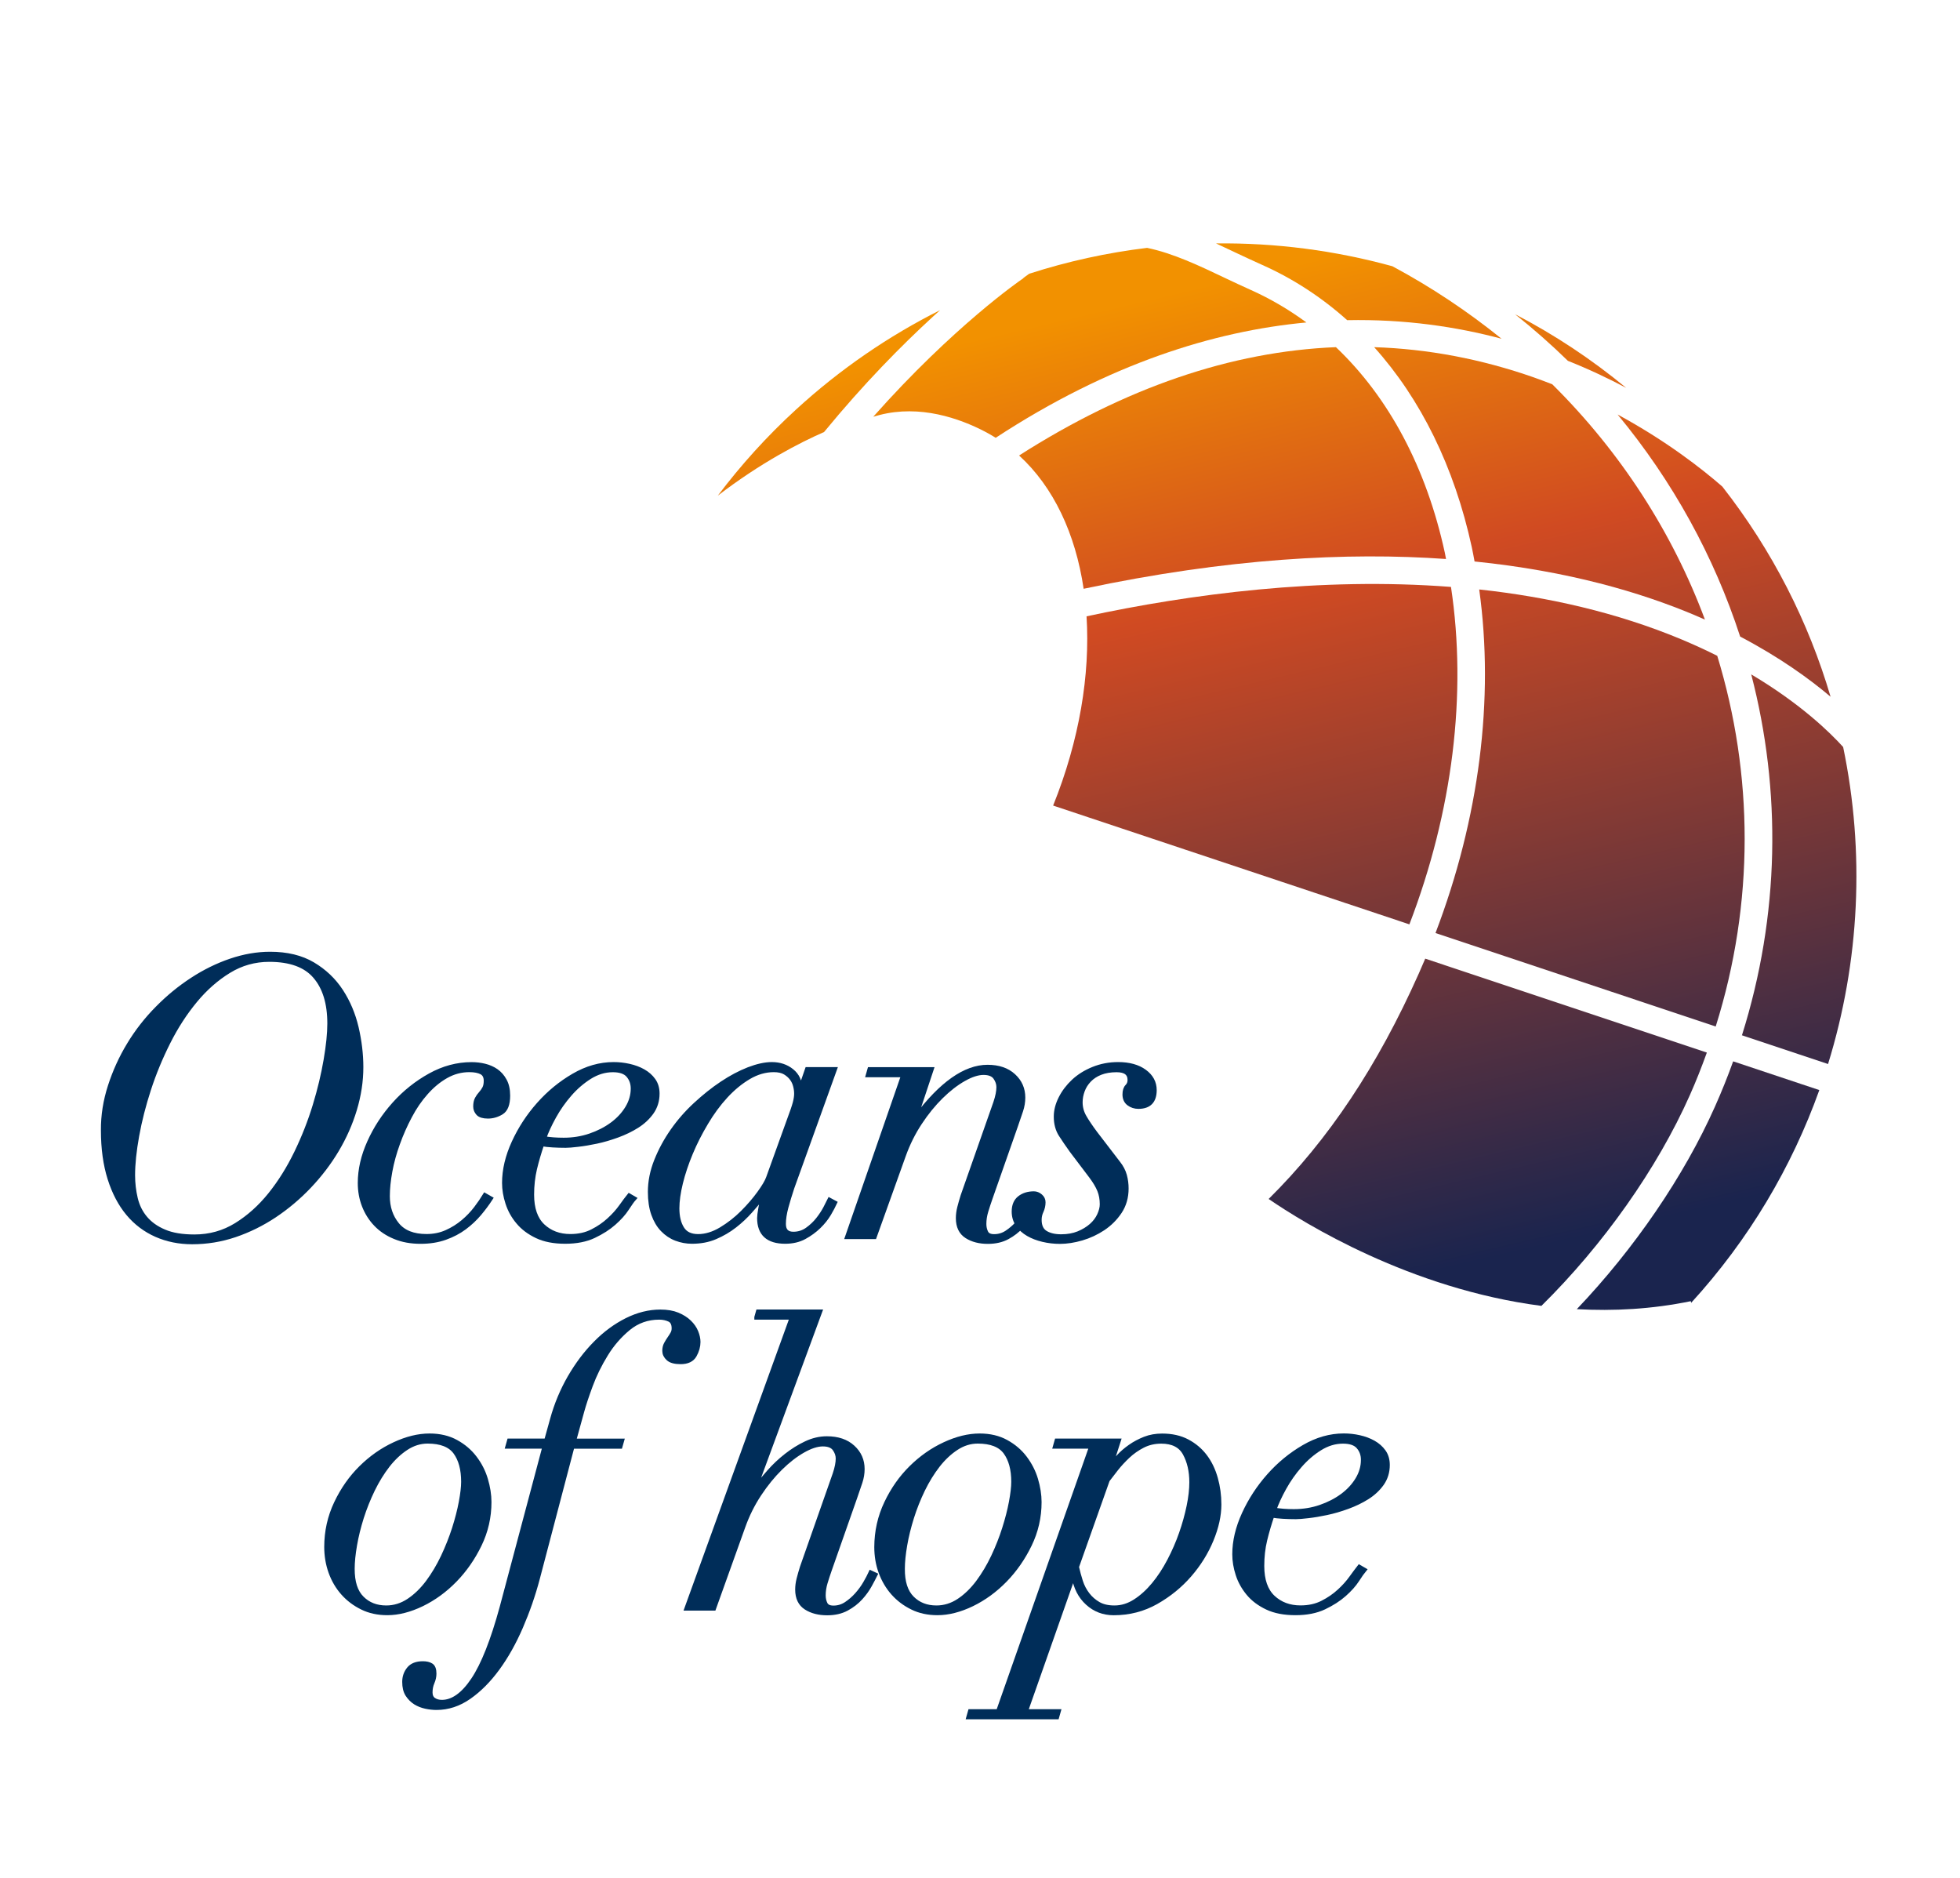 <?xml version="1.0" encoding="UTF-8"?>
<!-- Generator: Adobe Illustrator 26.3.1, SVG Export Plug-In . SVG Version: 6.00 Build 0)  -->
<svg xmlns="http://www.w3.org/2000/svg" xmlns:xlink="http://www.w3.org/1999/xlink" version="1.1" id="Lag_1" x="0px" y="0px" viewBox="0 0 316.67 303.33" style="enable-background:new 0 0 316.67 303.33;" xml:space="preserve">
<style type="text/css">
	.st0{fill-rule:evenodd;clip-rule:evenodd;fill:url(#SVGID_1_);}
	.st1{fill-rule:evenodd;clip-rule:evenodd;fill:url(#SVGID_00000104690622567916387070000009753673981725254021_);}
	.st2{fill-rule:evenodd;clip-rule:evenodd;fill:url(#SVGID_00000034774708232215705090000007767743101870922409_);}
	.st3{fill-rule:evenodd;clip-rule:evenodd;fill:url(#SVGID_00000135675937423899790260000007979602584039582617_);}
	.st4{fill-rule:evenodd;clip-rule:evenodd;fill:url(#SVGID_00000108273871300384019180000005681763089383251901_);}
	.st5{fill-rule:evenodd;clip-rule:evenodd;fill:url(#SVGID_00000067228150221771839940000017244771292992275133_);}
	.st6{fill-rule:evenodd;clip-rule:evenodd;fill:url(#SVGID_00000152242383012544194520000010559023548712530333_);}
	.st7{fill-rule:evenodd;clip-rule:evenodd;fill:url(#SVGID_00000106852813300496845310000003390023409497406138_);}
	.st8{fill-rule:evenodd;clip-rule:evenodd;fill:url(#SVGID_00000124881761164695822080000003860976238076850832_);}
	.st9{fill-rule:evenodd;clip-rule:evenodd;fill:url(#SVGID_00000171712517224192373450000011167612434701818558_);}
	.st10{fill-rule:evenodd;clip-rule:evenodd;fill:url(#SVGID_00000098939521250949237640000006614304069588790920_);}
	.st11{fill-rule:evenodd;clip-rule:evenodd;fill:url(#SVGID_00000157273135702394003240000012106359022481985962_);}
	.st12{fill:#002D59;stroke:#002D59;stroke-width:0.75;stroke-miterlimit:10;}
</style>
<g>
	<linearGradient id="SVGID_1_" gradientUnits="userSpaceOnUse" x1="174.017" y1="50.913" x2="211.296" y2="210.195">
		<stop offset="0" style="stop-color:#F29100"></stop>
		<stop offset="0.312" style="stop-color:#D04A22"></stop>
		<stop offset="1" style="stop-color:#1A244E"></stop>
	</linearGradient>
	<path class="st0" d="M202.07,46.83c-1.38-0.62-2.79-1.28-4.2-1.95c-4.13-1.97-8.37-3.98-12.54-4.84   c-6.44,0.78-12.82,2.17-19.05,4.18c-0.62,0.42-0.92,0.69-0.92,0.68l-0.14,0.14l-0.17,0.11c-0.12,0.08-10.98,7.54-23.96,22.17   l1.01-0.28c6.54-1.69,12.89,0.52,17.05,2.69c0.59,0.31,1.16,0.64,1.72,0.99c18.31-11.98,35.29-17.24,50.2-18.63   C208.27,50.03,205.27,48.26,202.07,46.83z"></path>
	
		<linearGradient id="SVGID_00000060736020961724736580000002567324592532899201_" gradientUnits="userSpaceOnUse" x1="233.433" y1="37.007" x2="270.711" y2="196.285">
		<stop offset="0" style="stop-color:#F29100"></stop>
		<stop offset="0.312" style="stop-color:#D04A22"></stop>
		<stop offset="1" style="stop-color:#1A244E"></stop>
	</linearGradient>
	<path style="fill-rule:evenodd;clip-rule:evenodd;fill:url(#SVGID_00000060736020961724736580000002567324592532899201_);" d="   M277.2,165.82c6.29-20,6.1-40.74,0.25-59.88c-1.79-0.9-3.71-1.78-5.75-2.64c-10.45-4.36-21.55-6.87-32.71-8.08   c2.46,17.69,0.01,36.96-7.06,55.5L277.2,165.82z"></path>
	
		<linearGradient id="SVGID_00000073003113293331302670000010449187475668306562_" gradientUnits="userSpaceOnUse" x1="207.875" y1="42.988" x2="245.154" y2="202.267">
		<stop offset="0" style="stop-color:#F29100"></stop>
		<stop offset="0.312" style="stop-color:#D04A22"></stop>
		<stop offset="1" style="stop-color:#1A244E"></stop>
	</linearGradient>
	<path style="fill-rule:evenodd;clip-rule:evenodd;fill:url(#SVGID_00000073003113293331302670000010449187475668306562_);" d="   M275.77,170.03l-45.5-15.17c-0.34,0.8-0.68,1.6-1.04,2.4c-6.66,14.95-14.59,26.86-24.26,36.42c5.74,3.94,22.88,14.53,44.07,17.27   c10.01-9.87,18.72-22.21,23.96-33.99C274.03,174.66,274.93,172.35,275.77,170.03z"></path>
	
		<linearGradient id="SVGID_00000027589464570012702340000000668017803797866165_" gradientUnits="userSpaceOnUse" x1="187.161" y1="47.836" x2="224.439" y2="207.115">
		<stop offset="0" style="stop-color:#F29100"></stop>
		<stop offset="0.312" style="stop-color:#D04A22"></stop>
		<stop offset="1" style="stop-color:#1A244E"></stop>
	</linearGradient>
	<path style="fill-rule:evenodd;clip-rule:evenodd;fill:url(#SVGID_00000027589464570012702340000000668017803797866165_);" d="   M234.43,94.81c-21.16-1.63-42.18,1.17-58.88,4.75c0.59,9.41-1.14,20-5.4,30.57l57.56,19.19   C234.71,131.06,237.04,112.09,234.43,94.81z"></path>
	
		<linearGradient id="SVGID_00000124120214204393782930000004103211251317719430_" gradientUnits="userSpaceOnUse" x1="237.437" y1="36.069" x2="274.715" y2="195.348">
		<stop offset="0" style="stop-color:#F29100"></stop>
		<stop offset="0.312" style="stop-color:#D04A22"></stop>
		<stop offset="1" style="stop-color:#1A244E"></stop>
	</linearGradient>
	<path style="fill-rule:evenodd;clip-rule:evenodd;fill:url(#SVGID_00000124120214204393782930000004103211251317719430_);" d="   M277.08,178.76c-5,11.24-13.02,22.96-22.32,32.72c5.94,0.33,12.12,0.01,18.42-1.29l0.05,0.27c9.35-10.22,16.26-21.94,20.71-34.37   l-13.92-4.64C279.14,173.9,278.16,176.34,277.08,178.76z"></path>
	
		<linearGradient id="SVGID_00000089537086744293413600000002023234593444840355_" gradientUnits="userSpaceOnUse" x1="190.975" y1="46.944" x2="228.254" y2="206.223">
		<stop offset="0" style="stop-color:#F29100"></stop>
		<stop offset="0.312" style="stop-color:#D04A22"></stop>
		<stop offset="1" style="stop-color:#1A244E"></stop>
	</linearGradient>
	<path style="fill-rule:evenodd;clip-rule:evenodd;fill:url(#SVGID_00000089537086744293413600000002023234593444840355_);" d="   M233.63,90.3c-0.07-0.33-0.12-0.66-0.19-0.99c-2.99-13.79-9.08-25.14-17.6-33.23c-16.94,0.69-34.06,6.56-51.19,17.5   c5.57,5.08,9.11,12.64,10.43,21.53C198.32,90.18,217.72,89.17,233.63,90.3z"></path>
	
		<linearGradient id="SVGID_00000024718724719656717760000016944195277194256046_" gradientUnits="userSpaceOnUse" x1="262.969" y1="30.095" x2="300.247" y2="189.371">
		<stop offset="0" style="stop-color:#F29100"></stop>
		<stop offset="0.312" style="stop-color:#D04A22"></stop>
		<stop offset="1" style="stop-color:#1A244E"></stop>
	</linearGradient>
	<path style="fill-rule:evenodd;clip-rule:evenodd;fill:url(#SVGID_00000024718724719656717760000016944195277194256046_);" d="   M297.79,120.67c-2.1-2.32-6.84-6.97-14.85-11.73c4.89,18.79,4.62,38.87-1.5,58.3l13.91,4.64   C300.48,155.3,301.32,137.64,297.79,120.67z"></path>
	
		<linearGradient id="SVGID_00000074415044693048342360000011922335873419655296_" gradientUnits="userSpaceOnUse" x1="132.866" y1="60.544" x2="170.143" y2="219.818">
		<stop offset="0" style="stop-color:#F29100"></stop>
		<stop offset="0.312" style="stop-color:#D04A22"></stop>
		<stop offset="1" style="stop-color:#1A244E"></stop>
	</linearGradient>
	<path style="fill-rule:evenodd;clip-rule:evenodd;fill:url(#SVGID_00000074415044693048342360000011922335873419655296_);" d="   M150.71,51.17c0.4-0.37,0.8-0.72,1.18-1.07c-8.27,4.15-16.11,9.49-23.27,16.05c-4.72,4.32-8.93,8.99-12.65,13.92   c7-5.38,13.35-8.61,17.17-10.28C139.59,61.93,145.73,55.74,150.71,51.17z"></path>
	
		<linearGradient id="SVGID_00000116941731847363730970000005515904615007406231_" gradientUnits="userSpaceOnUse" x1="218.042" y1="40.609" x2="255.319" y2="199.881">
		<stop offset="0" style="stop-color:#F29100"></stop>
		<stop offset="0.312" style="stop-color:#D04A22"></stop>
		<stop offset="1" style="stop-color:#1A244E"></stop>
	</linearGradient>
	<path style="fill-rule:evenodd;clip-rule:evenodd;fill:url(#SVGID_00000116941731847363730970000005515904615007406231_);" d="   M203.88,42.77c5.06,2.25,9.67,5.27,13.78,8.95c9.32-0.19,17.7,1.07,24.94,3c-5.38-4.35-11.26-8.29-17.63-11.71   c-9.3-2.56-18.9-3.8-28.5-3.69c1.11,0.51,2.21,1.03,3.31,1.56C201.16,41.52,202.53,42.17,203.88,42.77z"></path>
	
		<linearGradient id="SVGID_00000129173921070613060440000017924117097607223477_" gradientUnits="userSpaceOnUse" x1="238.832" y1="35.743" x2="276.11" y2="195.021">
		<stop offset="0" style="stop-color:#F29100"></stop>
		<stop offset="0.312" style="stop-color:#D04A22"></stop>
		<stop offset="1" style="stop-color:#1A244E"></stop>
	</linearGradient>
	<path style="fill-rule:evenodd;clip-rule:evenodd;fill:url(#SVGID_00000129173921070613060440000017924117097607223477_);" d="   M275.46,100.09c-5.23-14.03-13.57-27.02-24.66-38.01c-0.97-0.38-1.96-0.75-2.97-1.11c-8.54-2.99-17.15-4.61-25.81-4.89   c7.53,8.38,12.95,19.34,15.77,32.3c0.17,0.77,0.3,1.54,0.45,2.32c15.13,1.53,26.86,5,35.52,8.65   C274.34,99.59,274.9,99.84,275.46,100.09z"></path>
	
		<linearGradient id="SVGID_00000000937159257518820500000003241314620667657635_" gradientUnits="userSpaceOnUse" x1="264.505" y1="29.736" x2="301.782" y2="189.011">
		<stop offset="0" style="stop-color:#F29100"></stop>
		<stop offset="0.312" style="stop-color:#D04A22"></stop>
		<stop offset="1" style="stop-color:#1A244E"></stop>
	</linearGradient>
	<path style="fill-rule:evenodd;clip-rule:evenodd;fill:url(#SVGID_00000000937159257518820500000003241314620667657635_);" d="   M281.15,102.83c6.38,3.35,11.17,6.81,14.61,9.72c-3.55-12.04-9.37-23.58-17.49-33.95c-3.28-2.86-9.06-7.39-16.92-11.64   C270.27,77.72,276.95,89.91,281.15,102.83z"></path>
	
		<linearGradient id="SVGID_00000044143135346129841430000001959332397267408809_" gradientUnits="userSpaceOnUse" x1="248.331" y1="33.519" x2="285.61" y2="192.799">
		<stop offset="0" style="stop-color:#F29100"></stop>
		<stop offset="0.312" style="stop-color:#D04A22"></stop>
		<stop offset="1" style="stop-color:#1A244E"></stop>
	</linearGradient>
	<path style="fill-rule:evenodd;clip-rule:evenodd;fill:url(#SVGID_00000044143135346129841430000001959332397267408809_);" d="   M262.73,62.65c-5.63-4.65-11.64-8.62-17.95-11.89c3,2.39,5.85,4.9,8.54,7.53C256.72,59.64,259.85,61.13,262.73,62.65z"></path>
</g>
<path class="st12" d="M17.8,175.47c0.76-2.35,1.77-4.59,3.06-6.71c1.28-2.12,2.8-4.07,4.57-5.86c1.76-1.79,3.64-3.33,5.64-4.63  c1.99-1.3,4.06-2.32,6.21-3.05s4.26-1.1,6.36-1.1c2.73,0,5.03,0.56,6.9,1.67c1.87,1.11,3.38,2.55,4.54,4.32  c1.15,1.76,1.98,3.73,2.49,5.89c0.5,2.16,0.76,4.29,0.76,6.39c0,2.27-0.35,4.55-1.04,6.84c-0.69,2.29-1.66,4.47-2.9,6.55  c-1.24,2.08-2.72,4.02-4.44,5.83c-1.72,1.81-3.59,3.38-5.61,4.73c-2.02,1.34-4.15,2.39-6.39,3.15c-2.25,0.76-4.55,1.13-6.9,1.13  c-2.1,0-4.03-0.39-5.8-1.17c-1.76-0.78-3.28-1.92-4.54-3.43c-1.26-1.51-2.25-3.39-2.96-5.64c-0.71-2.25-1.07-4.84-1.07-7.78  C16.66,180.2,17.04,177.82,17.8,175.47z M21.89,193.62c0.29,1.22,0.82,2.28,1.58,3.18c0.76,0.9,1.77,1.63,3.06,2.17  c1.28,0.55,2.91,0.82,4.88,0.82c2.48,0,4.73-0.63,6.77-1.89c2.04-1.26,3.86-2.9,5.48-4.91c1.62-2.02,3.03-4.28,4.25-6.8  c1.22-2.52,2.21-5.06,2.99-7.62c0.78-2.56,1.36-5.01,1.76-7.34c0.4-2.33,0.6-4.29,0.6-5.89c0-3.28-0.78-5.82-2.33-7.62  C49.38,155.9,46.9,155,43.5,155c-2.35,0-4.53,0.61-6.52,1.83c-2,1.22-3.81,2.81-5.45,4.79c-1.64,1.98-3.09,4.21-4.35,6.71  c-1.26,2.5-2.31,5.04-3.15,7.62c-0.84,2.58-1.48,5.09-1.92,7.53c-0.44,2.44-0.66,4.56-0.66,6.36  C21.45,191.14,21.6,192.4,21.89,193.62z"></path>
<path class="st12" d="M77.43,196.04c-0.69,0.82-1.49,1.57-2.39,2.24c-0.9,0.67-1.94,1.22-3.12,1.64c-1.18,0.42-2.5,0.63-3.97,0.63  c-1.55,0-2.94-0.25-4.16-0.76c-1.22-0.5-2.24-1.19-3.06-2.05c-0.82-0.86-1.45-1.86-1.89-2.99s-0.66-2.35-0.66-3.65  c0-2.14,0.5-4.34,1.51-6.58c1.01-2.25,2.35-4.3,4.03-6.17c1.68-1.87,3.6-3.4,5.76-4.6c2.16-1.2,4.4-1.8,6.71-1.8  c0.71,0,1.42,0.08,2.11,0.25c0.69,0.17,1.31,0.44,1.86,0.82c0.54,0.38,1,0.89,1.35,1.54c0.36,0.65,0.54,1.46,0.54,2.42  c0,1.39-0.35,2.29-1.04,2.71c-0.69,0.42-1.42,0.63-2.17,0.63s-1.28-0.16-1.57-0.47c-0.29-0.32-0.44-0.68-0.44-1.1  c0-0.5,0.08-0.91,0.25-1.23c0.17-0.32,0.37-0.6,0.6-0.85c0.23-0.25,0.43-0.54,0.6-0.85c0.17-0.32,0.25-0.72,0.25-1.23  c0-0.67-0.24-1.13-0.72-1.39c-0.48-0.25-1.14-0.38-1.98-0.38c-1.34,0-2.6,0.34-3.78,1.01c-1.18,0.67-2.26,1.57-3.24,2.68  c-0.99,1.11-1.86,2.38-2.61,3.81c-0.76,1.43-1.41,2.9-1.95,4.41c-0.55,1.51-0.96,3-1.23,4.47c-0.27,1.47-0.41,2.81-0.41,4.03  c0,1.81,0.51,3.34,1.54,4.6c1.03,1.26,2.61,1.89,4.76,1.89c1.18,0,2.26-0.22,3.24-0.66c0.99-0.44,1.88-1,2.68-1.67  c0.8-0.67,1.49-1.4,2.08-2.17c0.59-0.78,1.07-1.48,1.45-2.11l0.88,0.5C78.72,194.41,78.12,195.22,77.43,196.04z"></path>
<path class="st12" d="M101.27,195.22c-0.5,0.78-1.2,1.55-2.08,2.33c-0.88,0.78-1.96,1.47-3.24,2.08c-1.28,0.61-2.83,0.91-4.63,0.91  c-1.81,0-3.33-0.29-4.57-0.88c-1.24-0.59-2.25-1.34-3.02-2.27c-0.78-0.92-1.34-1.94-1.7-3.06c-0.36-1.11-0.54-2.19-0.54-3.24  c0-2.1,0.51-4.27,1.54-6.52c1.03-2.25,2.37-4.3,4.03-6.17c1.66-1.87,3.54-3.41,5.64-4.63c2.1-1.22,4.24-1.83,6.43-1.83  c0.84,0,1.68,0.09,2.52,0.28c0.84,0.19,1.6,0.47,2.27,0.85c0.67,0.38,1.22,0.86,1.64,1.45c0.42,0.59,0.63,1.3,0.63,2.14  c0,1.13-0.31,2.13-0.91,2.99c-0.61,0.86-1.4,1.6-2.36,2.21c-0.97,0.61-2.03,1.12-3.18,1.54c-1.16,0.42-2.28,0.75-3.37,0.98  c-1.09,0.23-2.09,0.4-2.99,0.5c-0.9,0.11-1.56,0.16-1.98,0.16c-0.71,0-1.41-0.02-2.08-0.06c-0.67-0.04-1.26-0.1-1.76-0.19  c-0.46,1.34-0.85,2.68-1.17,4c-0.31,1.32-0.47,2.72-0.47,4.19c0,2.27,0.59,3.96,1.76,5.07c1.18,1.11,2.67,1.67,4.47,1.67  c1.34,0,2.53-0.26,3.56-0.79c1.03-0.52,1.93-1.14,2.71-1.86c0.78-0.71,1.43-1.44,1.95-2.17c0.52-0.73,0.95-1.31,1.29-1.73l0.76,0.44  C102.15,193.91,101.78,194.44,101.27,195.22z M101.53,173.71c-0.5-0.59-1.34-0.88-2.52-0.88c-1.3,0-2.55,0.38-3.75,1.13  c-1.2,0.76-2.28,1.69-3.24,2.8c-0.97,1.11-1.81,2.31-2.52,3.59c-0.71,1.28-1.26,2.47-1.64,3.56c0.97,0.17,2.04,0.25,3.21,0.25  c1.51,0,2.94-0.23,4.28-0.69c1.34-0.46,2.53-1.07,3.56-1.83c1.03-0.76,1.85-1.64,2.46-2.65c0.61-1.01,0.91-2.06,0.91-3.15  C102.28,175.01,102.03,174.3,101.53,173.71z"></path>
<path class="st12" d="M127.01,195c-0.27,1.01-0.41,1.91-0.41,2.71c0,1.09,0.53,1.64,1.58,1.64c0.84,0,1.6-0.24,2.27-0.72  c0.67-0.48,1.25-1.03,1.73-1.64c0.48-0.61,0.88-1.22,1.2-1.83c0.32-0.61,0.54-1.04,0.66-1.29l0.82,0.44  c-0.21,0.46-0.53,1.05-0.94,1.76c-0.42,0.71-0.97,1.4-1.64,2.05c-0.67,0.65-1.45,1.22-2.33,1.7c-0.88,0.48-1.91,0.72-3.09,0.72  c-2.77,0-4.16-1.26-4.16-3.78c0-0.29,0.06-0.81,0.19-1.54c0.13-0.73,0.29-1.4,0.5-1.98h-0.13c-0.59,0.71-1.26,1.5-2.02,2.36  c-0.76,0.86-1.61,1.66-2.55,2.39c-0.95,0.74-1.98,1.34-3.12,1.83s-2.39,0.72-3.78,0.72c-0.88,0-1.73-0.16-2.55-0.47  s-1.54-0.8-2.17-1.45c-0.63-0.65-1.12-1.48-1.48-2.49c-0.36-1.01-0.54-2.21-0.54-3.59c0-1.68,0.34-3.36,1.01-5.04  c0.67-1.68,1.54-3.29,2.61-4.82c1.07-1.53,2.31-2.95,3.72-4.25c1.41-1.3,2.83-2.44,4.28-3.4c1.45-0.97,2.88-1.72,4.28-2.27  c1.41-0.54,2.66-0.82,3.75-0.82c1.26,0,2.33,0.36,3.21,1.07c0.88,0.71,1.32,1.66,1.32,2.83h0.13l1.07-3.09h4.41l-6.87,19.09  C127.61,192.94,127.28,193.99,127.01,195z M128.46,178.15c0.15-0.57,0.22-1.06,0.22-1.48c0-0.38-0.05-0.79-0.16-1.23  c-0.11-0.44-0.29-0.85-0.57-1.23s-0.64-0.7-1.1-0.98c-0.46-0.27-1.07-0.41-1.83-0.41c-1.39,0-2.74,0.39-4.06,1.17  c-1.32,0.78-2.56,1.8-3.72,3.06c-1.16,1.26-2.22,2.7-3.18,4.32c-0.97,1.62-1.8,3.25-2.49,4.91s-1.23,3.27-1.61,4.82  c-0.38,1.55-0.57,2.92-0.57,4.09c0,1.34,0.26,2.44,0.79,3.28c0.52,0.84,1.4,1.26,2.61,1.26c1.22,0,2.46-0.38,3.72-1.13  c1.26-0.76,2.42-1.66,3.47-2.71c1.05-1.05,1.95-2.1,2.71-3.15c0.76-1.05,1.24-1.87,1.45-2.46l3.34-9.26  C127.99,179.67,128.31,178.72,128.46,178.15z"></path>
<path class="st12" d="M140.27,173.64l0.25-0.88h9.95l-2.58,7.75h0.13c4.07-5.42,7.92-8.13,11.53-8.13c1.76,0,3.16,0.47,4.19,1.42  c1.03,0.94,1.54,2.11,1.54,3.5c0,0.71-0.12,1.42-0.35,2.11c-0.23,0.69-0.51,1.52-0.85,2.49l-4.09,11.66  c-0.25,0.71-0.48,1.42-0.69,2.11c-0.21,0.69-0.31,1.38-0.31,2.05c0,0.5,0.1,0.97,0.31,1.39c0.21,0.42,0.65,0.63,1.32,0.63  c0.76,0,1.45-0.21,2.08-0.63c0.63-0.42,1.21-0.92,1.73-1.51c0.52-0.59,0.98-1.21,1.35-1.86s0.67-1.21,0.88-1.67l0.69,0.32  c-0.21,0.42-0.5,0.98-0.88,1.67c-0.38,0.69-0.87,1.38-1.48,2.05c-0.61,0.67-1.35,1.25-2.24,1.73c-0.88,0.48-1.93,0.72-3.15,0.72  c-1.34,0-2.48-0.29-3.4-0.88s-1.39-1.55-1.39-2.9c0-0.54,0.07-1.11,0.22-1.7c0.15-0.59,0.33-1.22,0.54-1.89l5.29-15.06  c0.34-1.01,0.5-1.85,0.5-2.52c0-0.54-0.18-1.07-0.54-1.58c-0.36-0.5-1-0.76-1.92-0.76s-2,0.35-3.21,1.04  c-1.22,0.69-2.44,1.64-3.65,2.83c-1.22,1.2-2.36,2.6-3.43,4.22c-1.07,1.62-1.94,3.37-2.62,5.26l-4.72,13.17h-4.35l9.07-26.15H140.27  z"></path>
<path class="st12" d="M171.42,183.31c-0.53-0.82-0.79-1.8-0.79-2.93c0-0.97,0.25-1.95,0.76-2.96s1.2-1.92,2.08-2.74  c0.88-0.82,1.94-1.48,3.18-1.98c1.24-0.5,2.57-0.76,4-0.76c1.76,0,3.18,0.39,4.25,1.17c1.07,0.78,1.61,1.77,1.61,2.99  c0,1.76-0.86,2.65-2.58,2.65c-0.59,0-1.1-0.17-1.54-0.5s-0.66-0.82-0.66-1.45c0-0.59,0.14-1.02,0.41-1.29  c0.27-0.27,0.41-0.62,0.41-1.04c0-1.09-0.71-1.64-2.14-1.64c-1.01,0-1.88,0.15-2.62,0.44c-0.74,0.29-1.34,0.69-1.83,1.2  c-0.48,0.5-0.84,1.07-1.07,1.7c-0.23,0.63-0.35,1.26-0.35,1.89c0,0.84,0.21,1.63,0.63,2.36c0.42,0.74,1.01,1.61,1.76,2.62l3.72,4.85  c0.5,0.63,0.85,1.29,1.04,1.98s0.28,1.4,0.28,2.11c0,1.43-0.36,2.68-1.07,3.75c-0.71,1.07-1.61,1.96-2.68,2.68  c-1.07,0.71-2.23,1.25-3.46,1.61c-1.24,0.36-2.41,0.54-3.5,0.54c-0.97,0-1.89-0.11-2.77-0.32c-0.88-0.21-1.67-0.51-2.36-0.91  c-0.69-0.4-1.25-0.9-1.67-1.51c-0.42-0.61-0.63-1.31-0.63-2.11c0-0.96,0.3-1.69,0.91-2.17c0.61-0.48,1.38-0.72,2.3-0.72  c0.38,0,0.72,0.14,1.04,0.41c0.32,0.27,0.47,0.6,0.47,0.98c0,0.5-0.11,0.98-0.31,1.42c-0.21,0.44-0.32,0.91-0.32,1.42  c0,1.01,0.33,1.71,0.98,2.11c0.65,0.4,1.5,0.6,2.55,0.6c1.05,0,1.98-0.17,2.8-0.5c0.82-0.34,1.51-0.76,2.08-1.26  c0.57-0.5,1-1.07,1.29-1.7c0.29-0.63,0.44-1.22,0.44-1.76c0-0.84-0.14-1.6-0.41-2.27c-0.27-0.67-0.72-1.43-1.35-2.27l-3.15-4.16  C172.52,184.96,171.95,184.13,171.42,183.31z"></path>
<path class="st12" d="M54.34,242.81c1.05-2.21,2.38-4.1,4-5.7c1.62-1.6,3.41-2.86,5.39-3.78c1.97-0.92,3.86-1.39,5.67-1.39  c1.64,0,3.07,0.34,4.28,1.01c1.22,0.67,2.23,1.53,3.02,2.58c0.8,1.05,1.39,2.21,1.76,3.46s0.57,2.48,0.57,3.65  c0,2.44-0.53,4.74-1.58,6.9c-1.05,2.16-2.37,4.06-3.97,5.7c-1.6,1.64-3.37,2.93-5.32,3.88c-1.95,0.94-3.81,1.42-5.58,1.42  c-1.51,0-2.87-0.29-4.06-0.88c-1.2-0.59-2.23-1.36-3.09-2.33c-0.86-0.97-1.52-2.09-1.98-3.37c-0.46-1.28-0.69-2.64-0.69-4.06  C52.76,247.38,53.29,245.02,54.34,242.81z M58.46,258.18c1.03,1.03,2.34,1.54,3.94,1.54c1.3,0,2.52-0.38,3.65-1.13  s2.16-1.75,3.09-2.99c0.92-1.24,1.74-2.61,2.46-4.13c0.71-1.51,1.31-3.02,1.8-4.54c0.48-1.51,0.85-2.94,1.1-4.28  c0.25-1.34,0.38-2.44,0.38-3.28c0-2.02-0.43-3.61-1.29-4.79c-0.86-1.17-2.36-1.76-4.5-1.76c-1.22,0-2.37,0.36-3.46,1.07  c-1.09,0.71-2.09,1.65-2.99,2.8c-0.9,1.16-1.71,2.47-2.43,3.94c-0.71,1.47-1.31,2.97-1.8,4.5c-0.48,1.53-0.85,3.02-1.1,4.47  c-0.25,1.45-0.38,2.72-0.38,3.81C56.92,255.57,57.43,257.15,58.46,258.18z"></path>
<path class="st12" d="M89.24,229.3c0.67-2.44,1.62-4.7,2.83-6.8c1.22-2.1,2.6-3.94,4.16-5.51c1.55-1.58,3.23-2.81,5.04-3.72  c1.81-0.9,3.61-1.35,5.42-1.35c1.09,0,2.02,0.16,2.77,0.47c0.76,0.32,1.39,0.71,1.89,1.2c0.5,0.48,0.87,1.01,1.1,1.58  c0.23,0.57,0.35,1.1,0.35,1.61c0,0.71-0.2,1.43-0.6,2.14c-0.4,0.71-1.14,1.07-2.24,1.07c-0.92,0-1.59-0.18-1.98-0.54  c-0.4-0.36-0.6-0.77-0.6-1.23c0-0.42,0.08-0.79,0.25-1.1c0.17-0.32,0.35-0.61,0.54-0.88s0.36-0.54,0.5-0.79  c0.15-0.25,0.22-0.54,0.22-0.88c0-0.71-0.24-1.19-0.72-1.42c-0.48-0.23-1.04-0.35-1.67-0.35c-1.89,0-3.55,0.59-4.98,1.76  c-1.43,1.18-2.65,2.58-3.65,4.22c-1.01,1.64-1.83,3.31-2.46,5.01c-0.63,1.7-1.09,3.1-1.39,4.19l-1.32,4.79h7.75l-0.25,0.88h-7.75  L86.84,255c-0.71,2.69-1.62,5.29-2.71,7.81c-1.09,2.52-2.34,4.75-3.75,6.68c-1.41,1.93-2.94,3.47-4.6,4.63  c-1.66,1.16-3.41,1.73-5.26,1.73c-0.55,0-1.12-0.06-1.73-0.19c-0.61-0.13-1.17-0.35-1.67-0.66c-0.5-0.32-0.92-0.74-1.26-1.26  c-0.34-0.53-0.5-1.21-0.5-2.05c0-0.8,0.24-1.49,0.72-2.08c0.48-0.59,1.23-0.88,2.24-0.88c0.55,0,0.99,0.1,1.32,0.31  c0.34,0.21,0.5,0.65,0.5,1.32c0,0.46-0.1,0.93-0.31,1.42c-0.21,0.48-0.32,1.02-0.32,1.61c0,0.54,0.18,0.94,0.54,1.2  c0.36,0.25,0.81,0.38,1.35,0.38c1.76,0,3.46-1.21,5.07-3.62c1.62-2.42,3.16-6.31,4.63-11.69l6.93-26.02h-5.99l0.25-0.88h5.99  L89.24,229.3z"></path>
<path class="st12" d="M122.25,212.79l0.25-0.88h9.95l-10.52,28.54h0.13c0.63-0.84,1.36-1.73,2.21-2.68  c0.84-0.95,1.76-1.82,2.77-2.61s2.07-1.46,3.18-1.98c1.11-0.53,2.24-0.79,3.37-0.79c1.76,0,3.16,0.47,4.19,1.42  c1.03,0.94,1.54,2.11,1.54,3.5c0,0.71-0.12,1.42-0.35,2.11c-0.23,0.69-0.51,1.52-0.85,2.49l-4.09,11.65  c-0.25,0.71-0.48,1.42-0.69,2.11c-0.21,0.69-0.31,1.38-0.31,2.05c0,0.5,0.1,0.97,0.31,1.39c0.21,0.42,0.65,0.63,1.32,0.63  c0.76,0,1.45-0.21,2.08-0.63c0.63-0.42,1.21-0.92,1.73-1.51c0.52-0.59,0.98-1.21,1.35-1.86c0.38-0.65,0.67-1.21,0.88-1.67l0.69,0.32  c-0.21,0.42-0.5,0.98-0.88,1.67c-0.38,0.69-0.87,1.38-1.48,2.05c-0.61,0.67-1.35,1.25-2.24,1.73c-0.88,0.48-1.93,0.72-3.15,0.72  c-1.34,0-2.48-0.29-3.4-0.88s-1.39-1.55-1.39-2.9c0-0.54,0.07-1.11,0.22-1.7c0.15-0.59,0.33-1.22,0.54-1.89l5.29-15.06  c0.34-1.01,0.5-1.85,0.5-2.52c0-0.54-0.18-1.07-0.54-1.57c-0.36-0.5-1-0.76-1.92-0.76s-2,0.35-3.21,1.04  c-1.22,0.69-2.44,1.64-3.65,2.83c-1.22,1.2-2.36,2.6-3.43,4.22c-1.07,1.62-1.94,3.37-2.61,5.26l-4.72,13.17h-4.35l17.01-47H122.25z"></path>
<path class="st12" d="M143.22,242.81c1.05-2.21,2.38-4.1,4-5.7c1.62-1.6,3.41-2.86,5.39-3.78c1.97-0.92,3.86-1.39,5.67-1.39  c1.64,0,3.07,0.34,4.28,1.01c1.22,0.67,2.23,1.53,3.02,2.58s1.39,2.21,1.76,3.46s0.57,2.48,0.57,3.65c0,2.44-0.53,4.74-1.58,6.9  s-2.37,4.06-3.97,5.7c-1.6,1.64-3.37,2.93-5.32,3.88c-1.95,0.94-3.81,1.42-5.58,1.42c-1.51,0-2.87-0.29-4.06-0.88  c-1.2-0.59-2.23-1.36-3.09-2.33c-0.86-0.97-1.52-2.09-1.99-3.37s-0.69-2.64-0.69-4.06C141.64,247.38,142.17,245.02,143.22,242.81z   M147.35,258.18c1.03,1.03,2.34,1.54,3.94,1.54c1.3,0,2.52-0.38,3.65-1.13s2.16-1.75,3.09-2.99c0.92-1.24,1.74-2.61,2.46-4.13  c0.71-1.51,1.31-3.02,1.79-4.54c0.48-1.51,0.85-2.94,1.1-4.28c0.25-1.34,0.38-2.44,0.38-3.28c0-2.02-0.43-3.61-1.29-4.79  c-0.86-1.17-2.36-1.76-4.5-1.76c-1.22,0-2.37,0.36-3.46,1.07c-1.09,0.71-2.09,1.65-2.99,2.8c-0.9,1.16-1.71,2.47-2.43,3.94  c-0.71,1.47-1.31,2.97-1.79,4.5c-0.48,1.53-0.85,3.02-1.1,4.47c-0.25,1.45-0.38,2.72-0.38,3.81  C145.8,255.57,146.32,257.15,147.35,258.18z"></path>
<path class="st12" d="M170.5,233.64l0.25-0.88h9.95l-1.32,4.1h0.13c0.29-0.46,0.7-0.98,1.23-1.54c0.52-0.57,1.14-1.1,1.86-1.61  c0.71-0.5,1.5-0.92,2.36-1.26c0.86-0.34,1.8-0.5,2.8-0.5c1.55,0,2.91,0.3,4.06,0.91c1.15,0.61,2.11,1.42,2.87,2.43  s1.32,2.18,1.7,3.53s0.57,2.75,0.57,4.22c0,1.76-0.42,3.67-1.26,5.7c-0.84,2.04-2.02,3.93-3.53,5.67c-1.51,1.74-3.31,3.2-5.39,4.38  c-2.08,1.17-4.36,1.76-6.84,1.76c-1.64,0-3.05-0.54-4.22-1.61c-1.18-1.07-1.91-2.51-2.21-4.32h-0.13l-7.69,21.86H171l-0.25,0.88  h-14.24l0.25-0.88h4.54l15.06-42.84H170.5z M174.59,255.47c0.25,0.78,0.62,1.48,1.1,2.11c0.48,0.63,1.07,1.14,1.76,1.54  s1.56,0.6,2.61,0.6c1.18,0,2.3-0.35,3.37-1.04c1.07-0.69,2.07-1.6,2.99-2.71c0.92-1.11,1.76-2.39,2.52-3.84  c0.76-1.45,1.4-2.92,1.92-4.41c0.52-1.49,0.93-2.96,1.23-4.41s0.44-2.74,0.44-3.87c0-1.81-0.36-3.36-1.07-4.66  c-0.71-1.3-2-1.95-3.84-1.95c-1.09,0-2.09,0.23-2.99,0.69c-0.9,0.46-1.71,1.03-2.42,1.7c-0.71,0.67-1.34,1.35-1.89,2.05  s-1.01,1.29-1.39,1.8l-4.98,14.05C174.13,253.91,174.34,254.7,174.59,255.47z"></path>
<path class="st12" d="M219.25,255.22c-0.5,0.78-1.2,1.55-2.08,2.33c-0.88,0.78-1.96,1.47-3.24,2.08c-1.28,0.61-2.83,0.91-4.63,0.91  c-1.81,0-3.33-0.29-4.57-0.88c-1.24-0.59-2.25-1.34-3.02-2.27s-1.34-1.94-1.7-3.06c-0.36-1.11-0.54-2.19-0.54-3.25  c0-2.1,0.51-4.27,1.54-6.52c1.03-2.25,2.37-4.3,4.03-6.17c1.66-1.87,3.54-3.41,5.64-4.63c2.1-1.22,4.24-1.83,6.43-1.83  c0.84,0,1.68,0.09,2.52,0.28c0.84,0.19,1.6,0.47,2.27,0.85s1.22,0.86,1.64,1.45c0.42,0.59,0.63,1.3,0.63,2.14  c0,1.13-0.31,2.13-0.91,2.99c-0.61,0.86-1.4,1.6-2.36,2.21c-0.97,0.61-2.03,1.12-3.18,1.54s-2.28,0.75-3.37,0.98  c-1.09,0.23-2.09,0.4-2.99,0.5c-0.9,0.11-1.57,0.16-1.99,0.16c-0.71,0-1.41-0.02-2.08-0.06c-0.67-0.04-1.26-0.1-1.76-0.19  c-0.46,1.34-0.85,2.68-1.17,4c-0.32,1.32-0.47,2.72-0.47,4.19c0,2.27,0.59,3.96,1.76,5.07c1.18,1.11,2.67,1.67,4.47,1.67  c1.34,0,2.53-0.26,3.56-0.79c1.03-0.52,1.93-1.14,2.71-1.86c0.78-0.71,1.43-1.44,1.95-2.17c0.53-0.73,0.96-1.31,1.29-1.73l0.76,0.44  C220.13,253.91,219.75,254.45,219.25,255.22z M219.5,233.71c-0.5-0.59-1.34-0.88-2.52-0.88c-1.3,0-2.55,0.38-3.75,1.13  s-2.28,1.69-3.24,2.8c-0.97,1.11-1.81,2.31-2.52,3.59c-0.71,1.28-1.26,2.47-1.64,3.56c0.97,0.17,2.04,0.25,3.21,0.25  c1.51,0,2.94-0.23,4.28-0.69c1.34-0.46,2.53-1.07,3.56-1.83c1.03-0.76,1.85-1.64,2.46-2.65c0.61-1.01,0.91-2.06,0.91-3.15  C220.26,235.01,220.01,234.3,219.5,233.71z"></path>
</svg>
